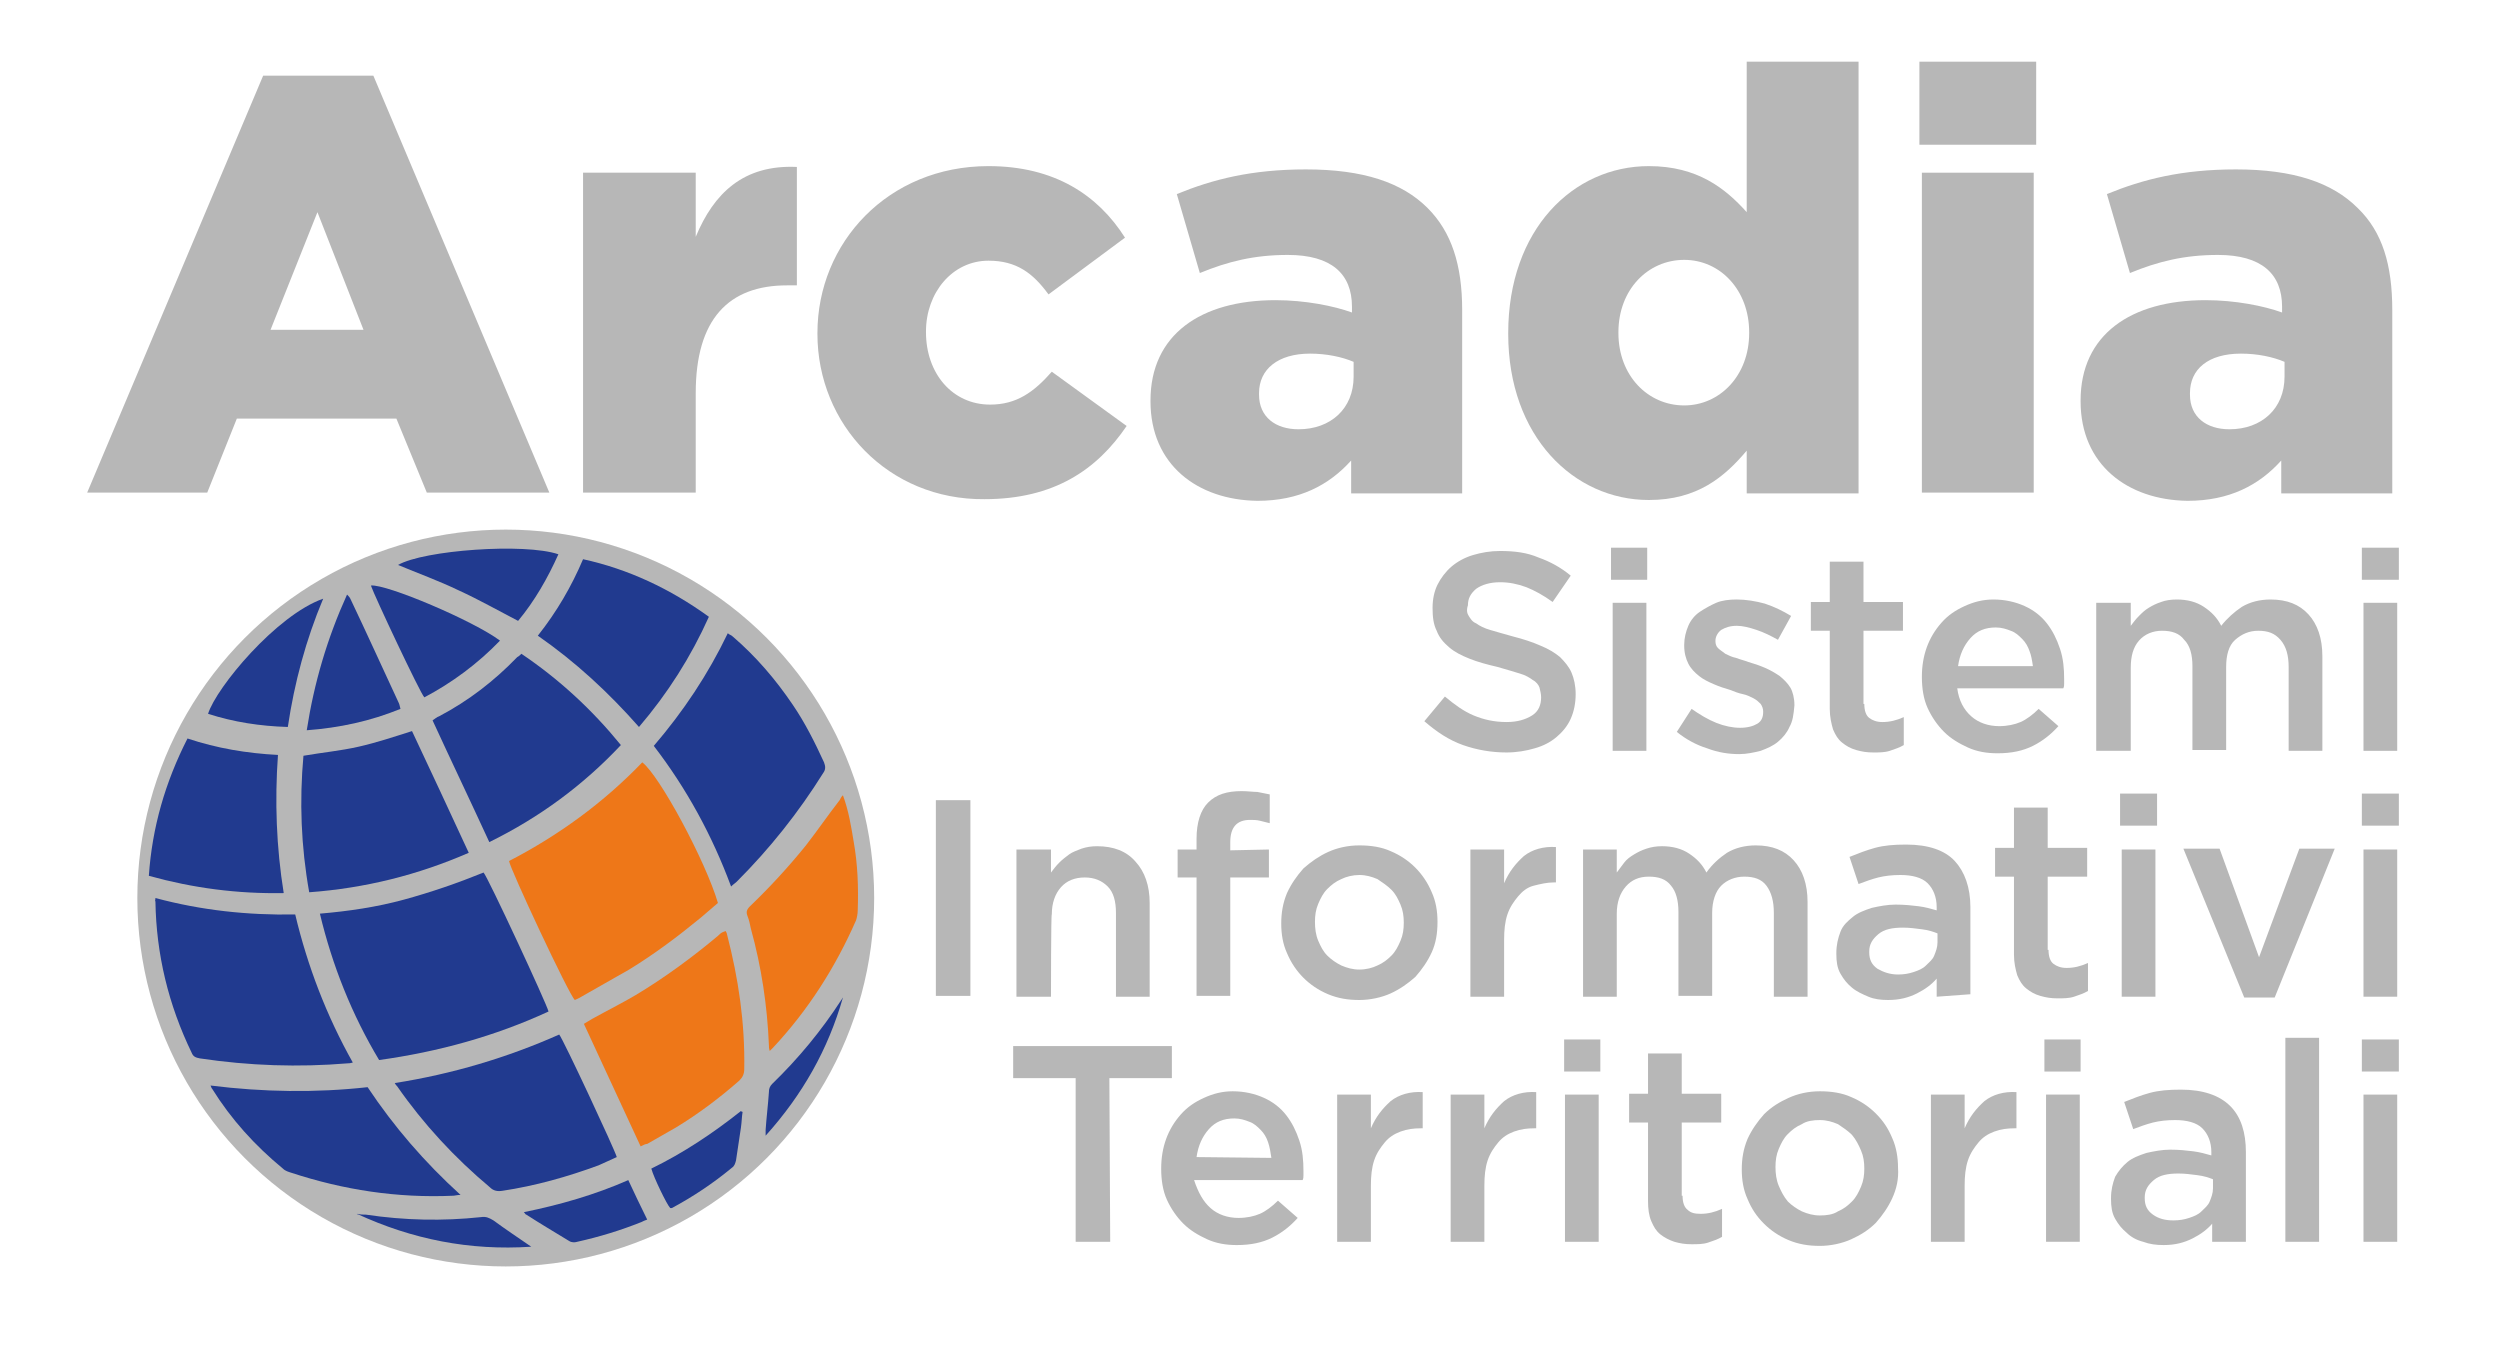 <?xml version="1.0" encoding="utf-8"?>
<!-- Generator: Adobe Illustrator 27.2.0, SVG Export Plug-In . SVG Version: 6.00 Build 0)  -->
<svg version="1.1" id="Livello_1" xmlns="http://www.w3.org/2000/svg" xmlns:xlink="http://www.w3.org/1999/xlink" x="0px" y="0px"
	 viewBox="0 0 304 165" style="enable-background:new 0 0 304 165;" xml:space="preserve">
<style type="text/css">
	.st0{fill:#b7b7b7;}
	.st1{fill:#213A8F;}
	.st2{fill:#EE7718;}
</style>
<g>
	<circle class="st0" cx="61.5" cy="109.2" r="44.8"/>
	<g>
		<g>
			<path class="st0" d="M178.6,74.9c0.2,0.3,0.4,0.7,0.9,0.9c0.4,0.3,1,0.6,1.7,0.8s1.7,0.5,2.8,0.8c1.2,0.3,2.4,0.7,3.3,1.1
				c1,0.4,1.8,0.9,2.4,1.4c0.6,0.6,1.1,1.2,1.4,1.9c0.3,0.7,0.5,1.6,0.5,2.6c0,1.1-0.2,2.1-0.6,3s-1,1.6-1.7,2.2s-1.6,1.1-2.7,1.4
				c-1,0.3-2.2,0.5-3.4,0.5c-1.8,0-3.6-0.3-5.3-0.9c-1.7-0.6-3.2-1.6-4.7-2.9l2.5-3c1.2,1,2.3,1.8,3.5,2.3c1.2,0.5,2.5,0.8,4,0.8
				c1.3,0,2.3-0.3,3.1-0.8s1.1-1.3,1.1-2.2c0-0.4-0.1-0.8-0.2-1.2c-0.1-0.3-0.4-0.7-0.8-0.9c-0.4-0.3-0.9-0.6-1.6-0.8
				c-0.7-0.2-1.6-0.5-2.7-0.8c-1.3-0.3-2.4-0.6-3.4-1c-1-0.4-1.8-0.8-2.5-1.4s-1.2-1.2-1.5-2c-0.4-0.8-0.5-1.7-0.5-2.8
				c0-1,0.2-2,0.6-2.8c0.4-0.8,1-1.6,1.7-2.2c0.7-0.6,1.6-1.1,2.6-1.4s2.1-0.5,3.3-0.5c1.8,0,3.3,0.2,4.7,0.8
				c1.4,0.5,2.7,1.2,3.9,2.2l-2.2,3.2c-1.1-0.8-2.2-1.4-3.2-1.8c-1.1-0.4-2.1-0.6-3.2-0.6c-1.2,0-2.2,0.3-2.9,0.8
				c-0.7,0.6-1,1.2-1,2C178.3,74.2,178.4,74.6,178.6,74.9z"/>
			<path class="st0" d="M195.9,70.5v-3.9h4.4v3.9H195.9z M196.1,91.3v-18h4.1v18H196.1z"/>
			<path class="st0" d="M217.6,88.4c-0.3,0.7-0.8,1.3-1.4,1.8s-1.3,0.8-2.1,1.1c-0.8,0.2-1.7,0.4-2.6,0.4c-1.3,0-2.6-0.2-3.9-0.7
				c-1.3-0.4-2.6-1.1-3.7-2l1.8-2.8c1,0.7,2,1.3,3,1.7s2,0.6,2.9,0.6c0.9,0,1.6-0.2,2.1-0.5c0.5-0.3,0.7-0.8,0.7-1.4v-0.1
				c0-0.3-0.1-0.6-0.3-0.9c-0.2-0.2-0.5-0.5-0.9-0.7c-0.4-0.2-0.8-0.4-1.3-0.5s-1-0.3-1.5-0.5c-0.7-0.2-1.3-0.4-2-0.7
				s-1.3-0.6-1.8-1s-1-0.9-1.3-1.5s-0.5-1.3-0.5-2.2v-0.1c0-0.8,0.2-1.6,0.5-2.3c0.3-0.7,0.8-1.3,1.4-1.7s1.3-0.8,2-1.1
				s1.6-0.4,2.5-0.4c1.1,0,2.3,0.2,3.4,0.5c1.2,0.4,2.2,0.9,3.2,1.5l-1.6,2.9c-0.9-0.5-1.7-0.9-2.6-1.2c-0.9-0.3-1.7-0.5-2.4-0.5
				c-0.8,0-1.4,0.2-1.9,0.5c-0.4,0.3-0.7,0.8-0.7,1.3v0.1c0,0.3,0.1,0.6,0.3,0.8c0.2,0.2,0.5,0.4,0.9,0.7c0.4,0.2,0.8,0.4,1.3,0.5
				c0.5,0.2,1,0.3,1.5,0.5c0.7,0.2,1.3,0.4,2,0.7s1.2,0.6,1.8,1c0.5,0.4,1,0.9,1.3,1.4s0.5,1.3,0.5,2.1v0.1
				C218.1,86.9,218,87.7,217.6,88.4z"/>
			<path class="st0" d="M226.7,85.6c0,0.8,0.2,1.4,0.6,1.7c0.4,0.3,0.9,0.5,1.6,0.5c0.9,0,1.7-0.2,2.6-0.6v3.4
				c-0.5,0.3-1.1,0.5-1.7,0.7s-1.3,0.2-2,0.2c-0.8,0-1.4-0.1-2.1-0.3s-1.2-0.5-1.7-0.9c-0.5-0.4-0.8-0.9-1.1-1.6
				c-0.2-0.7-0.4-1.5-0.4-2.5v-9.5h-2.3v-3.5h2.3v-4.9h4.1v4.9h4.8v3.5h-4.8V85.6z"/>
			<path class="st0" d="M239.7,87.1c0.9,0.8,2.1,1.2,3.4,1.2c1,0,1.9-0.2,2.6-0.5s1.5-0.9,2.2-1.6l2.4,2.1c-0.9,1-1.9,1.8-3.1,2.4
				s-2.6,0.9-4.3,0.9c-1.3,0-2.5-0.2-3.6-0.7s-2.1-1.1-2.9-1.9c-0.8-0.8-1.5-1.8-2-2.9c-0.5-1.1-0.7-2.4-0.7-3.8
				c0-1.3,0.2-2.5,0.6-3.6c0.4-1.1,1-2.1,1.8-3s1.7-1.5,2.8-2s2.2-0.8,3.5-0.8c1.4,0,2.7,0.3,3.8,0.8s2,1.2,2.7,2.1s1.2,1.9,1.6,3.1
				c0.4,1.2,0.5,2.4,0.5,3.7c0,0.2,0,0.4,0,0.5c0,0.2,0,0.4-0.1,0.6H238C238.2,85.2,238.8,86.3,239.7,87.1z M247.2,81
				c-0.1-0.7-0.2-1.3-0.4-1.8c-0.2-0.6-0.5-1.1-0.9-1.5s-0.8-0.8-1.4-1c-0.5-0.2-1.1-0.4-1.8-0.4c-1.3,0-2.3,0.4-3.1,1.3
				c-0.8,0.9-1.3,2-1.5,3.4L247.2,81L247.2,81z"/>
			<path class="st0" d="M272.6,73.8c1-0.6,2.2-0.9,3.5-0.9c2,0,3.5,0.6,4.6,1.8c1.1,1.2,1.7,2.9,1.7,5.1v11.5h-4.1V81.1
				c0-1.4-0.3-2.5-1-3.3s-1.5-1.1-2.7-1.1c-1.1,0-2,0.4-2.8,1.1s-1.1,1.9-1.1,3.3v10.1h-4.1V81c0-1.4-0.3-2.5-1-3.2
				c-0.6-0.8-1.5-1.1-2.7-1.1c-1.1,0-2.1,0.4-2.8,1.2s-1,1.9-1,3.3v10.1h-4.2v-18h4.2v2.8c0.3-0.4,0.6-0.8,1-1.2s0.7-0.7,1.2-1
				s0.9-0.5,1.5-0.7c0.5-0.2,1.2-0.3,1.9-0.3c1.3,0,2.4,0.3,3.3,0.9c0.9,0.6,1.6,1.3,2.1,2.3C270.8,75.2,271.7,74.4,272.6,73.8z"/>
			<path class="st0" d="M287.2,70.5v-3.9h4.5v3.9H287.2z M287.4,91.3v-18h4.1v18H287.4z"/>
			<path class="st0" d="M118,97.3v23.8h-4.2V97.3H118z"/>
			<path class="st0" d="M127.8,121.2h-4.2v-17.9h4.2v2.8c0.3-0.4,0.6-0.8,1-1.2c0.4-0.4,0.8-0.7,1.2-1s1-0.5,1.5-0.7
				c0.6-0.2,1.2-0.3,1.9-0.3c2,0,3.6,0.6,4.7,1.9c1.1,1.2,1.7,2.9,1.7,5v11.4h-4.1V111c0-1.4-0.3-2.5-1-3.2s-1.6-1.1-2.8-1.1
				c-1.2,0-2.2,0.4-2.9,1.2s-1.1,1.9-1.1,3.3C127.8,111,127.8,121.2,127.8,121.2z"/>
			<path class="st0" d="M154.3,103.3v3.4h-4.7v14.4h-4.1v-14.4h-2.3v-3.4h2.3V102c0-2,0.5-3.5,1.4-4.4c1-1,2.3-1.4,4.1-1.4
				c0.7,0,1.4,0.1,1.9,0.1c0.5,0.1,1,0.2,1.5,0.3v3.5c-0.4-0.1-0.8-0.2-1.2-0.3s-0.8-0.1-1.2-0.1c-1.6,0-2.4,0.9-2.4,2.7v1
				L154.3,103.3L154.3,103.3z"/>
			<path class="st0" d="M174.1,115.8c-0.5,1.1-1.2,2.1-2,3c-0.9,0.8-1.9,1.5-3,2s-2.5,0.8-3.8,0.8c-1.4,0-2.6-0.2-3.8-0.7
				c-1.2-0.5-2.2-1.2-3-2s-1.5-1.8-2-3c-0.5-1.1-0.7-2.3-0.7-3.6s0.2-2.5,0.7-3.7c0.5-1.1,1.2-2.1,2-3c0.9-0.8,1.9-1.5,3-2
				s2.4-0.8,3.8-0.8s2.7,0.2,3.8,0.7c1.2,0.5,2.2,1.2,3,2s1.5,1.8,2,3c0.5,1.1,0.7,2.3,0.7,3.6C174.8,113.5,174.6,114.7,174.1,115.8
				z M170.3,110c-0.3-0.7-0.6-1.3-1.1-1.8c-0.5-0.5-1.1-0.9-1.7-1.3c-0.7-0.3-1.4-0.5-2.2-0.5c-0.8,0-1.6,0.2-2.2,0.5
				c-0.7,0.3-1.2,0.7-1.7,1.2c-0.5,0.5-0.8,1.1-1.1,1.8s-0.4,1.4-0.4,2.2s0.1,1.6,0.4,2.3c0.3,0.7,0.6,1.3,1.1,1.8
				c0.5,0.5,1.1,0.9,1.7,1.2c0.7,0.3,1.4,0.5,2.2,0.5c0.8,0,1.6-0.2,2.2-0.5c0.7-0.3,1.2-0.7,1.7-1.2c0.5-0.5,0.8-1.1,1.1-1.8
				s0.4-1.4,0.4-2.2C170.7,111.4,170.6,110.7,170.3,110z"/>
			<path class="st0" d="M182.9,121.2h-4.1v-17.9h4.1v4.1c0.6-1.4,1.4-2.4,2.4-3.3c1-0.8,2.4-1.2,3.9-1.1v4.3H189
				c-0.9,0-1.7,0.2-2.5,0.4s-1.4,0.7-1.9,1.3c-0.5,0.6-1,1.3-1.3,2.2c-0.3,0.9-0.4,1.9-0.4,3.1V121.2z"/>
			<path class="st0" d="M210,103.7c1-0.6,2.2-0.9,3.5-0.9c2,0,3.5,0.6,4.6,1.8s1.7,2.9,1.7,5.1v11.5h-4.1V111c0-1.4-0.3-2.5-0.9-3.3
				c-0.6-0.8-1.5-1.1-2.7-1.1c-1.1,0-2.1,0.4-2.8,1.1s-1.1,1.9-1.1,3.3v10.1h-4.1v-10.2c0-1.4-0.3-2.5-0.9-3.2
				c-0.6-0.8-1.5-1.1-2.7-1.1s-2.1,0.4-2.8,1.2s-1.1,1.9-1.1,3.3v10.1h-4.1v-17.9h4.1v2.8c0.3-0.4,0.6-0.8,0.9-1.2s0.7-0.7,1.2-1
				s0.9-0.5,1.5-0.7c0.6-0.2,1.2-0.3,1.9-0.3c1.3,0,2.4,0.3,3.3,0.9c0.9,0.6,1.6,1.3,2.1,2.3C208.2,105.1,209.1,104.3,210,103.7z"/>
			<path class="st0" d="M235.5,121.2v-2.2c-0.6,0.7-1.4,1.3-2.4,1.8s-2.1,0.8-3.5,0.8c-0.9,0-1.7-0.1-2.4-0.4s-1.4-0.6-2-1.1
				c-0.6-0.5-1-1-1.4-1.7s-0.5-1.5-0.5-2.4v-0.1c0-1,0.2-1.8,0.5-2.6s0.9-1.3,1.5-1.8c0.6-0.5,1.4-0.8,2.3-1.1
				c0.9-0.2,1.9-0.4,2.9-0.4c1.1,0,2,0.1,2.8,0.2c0.8,0.1,1.5,0.3,2.2,0.5v-0.4c0-1.2-0.4-2.2-1.1-2.9s-1.9-1-3.3-1
				c-1,0-1.9,0.1-2.7,0.3c-0.8,0.2-1.6,0.5-2.4,0.8l-1.1-3.3c1-0.4,2-0.8,3.1-1.1s2.3-0.4,3.8-0.4c2.7,0,4.7,0.7,5.9,2
				s1.9,3.2,1.9,5.6v10.6L235.5,121.2L235.5,121.2z M235.6,113.5c-0.5-0.2-1.1-0.4-1.9-0.5s-1.5-0.2-2.3-0.2c-1.3,0-2.3,0.2-3,0.8
				s-1.1,1.2-1.1,2.1v0.1c0,0.9,0.3,1.5,1,2c0.7,0.4,1.5,0.7,2.5,0.7c0.7,0,1.3-0.1,1.9-0.3s1.1-0.4,1.5-0.8s0.8-0.7,1-1.2
				c0.2-0.5,0.4-1,0.4-1.6V113.5z"/>
			<path class="st0" d="M249.1,115.5c0,0.8,0.2,1.4,0.6,1.7c0.4,0.3,0.9,0.5,1.6,0.5c0.9,0,1.7-0.2,2.6-0.6v3.4
				c-0.5,0.3-1.1,0.5-1.7,0.7s-1.3,0.2-2,0.2c-0.8,0-1.4-0.1-2.1-0.3s-1.2-0.5-1.7-0.9c-0.5-0.4-0.8-0.9-1.1-1.6
				c-0.2-0.7-0.4-1.5-0.4-2.5v-9.5h-2.3v-3.5h2.3v-4.9h4.1v4.9h4.8v3.5h-4.8V115.5z"/>
			<path class="st0" d="M257.8,100.4v-3.9h4.5v3.9H257.8z M258,121.2v-17.9h4.1v17.9H258z"/>
			<path class="st0" d="M279.6,103.2h4.3l-7.3,18.1h-3.7l-7.4-18.1h4.4l4.8,13.2L279.6,103.2z"/>
			<path class="st0" d="M287.2,100.4v-3.9h4.5v3.9H287.2z M287.4,121.2v-17.9h4.1v17.9H287.4z"/>
			<path class="st0" d="M135,151h-4.2v-19.9h-7.6v-3.9h19.3v3.9h-7.6L135,151L135,151z"/>
			<path class="st0" d="M147.2,146.9c0.9,0.8,2.1,1.2,3.4,1.2c1,0,1.9-0.2,2.6-0.5s1.5-0.9,2.2-1.6l2.4,2.1c-0.9,1-1.9,1.8-3.1,2.4
				s-2.6,0.9-4.3,0.9c-1.3,0-2.5-0.2-3.6-0.7s-2.1-1.1-2.9-1.9c-0.8-0.8-1.5-1.8-2-2.9c-0.5-1.1-0.7-2.4-0.7-3.8
				c0-1.3,0.2-2.5,0.6-3.6c0.4-1.1,1-2.1,1.8-3s1.7-1.5,2.8-2s2.2-0.8,3.5-0.8c1.4,0,2.7,0.3,3.8,0.8s2,1.2,2.7,2.1s1.2,1.9,1.6,3.1
				c0.4,1.2,0.5,2.4,0.5,3.7c0,0.2,0,0.4,0,0.5c0,0.2,0,0.4-0.1,0.6h-13.2C145.7,145,146.3,146.1,147.2,146.9z M154.6,140.8
				c-0.1-0.7-0.2-1.3-0.4-1.9c-0.2-0.6-0.5-1.1-0.9-1.5s-0.8-0.8-1.4-1c-0.5-0.2-1.1-0.4-1.8-0.4c-1.3,0-2.3,0.4-3.1,1.3
				c-0.8,0.9-1.3,2-1.5,3.4L154.6,140.8L154.6,140.8z"/>
			<path class="st0" d="M166.7,151h-4.1v-17.9h4.1v4.1c0.6-1.4,1.4-2.4,2.4-3.3c1-0.8,2.4-1.2,3.9-1.1v4.4h-0.2
				c-0.9,0-1.7,0.1-2.5,0.4c-0.8,0.3-1.4,0.7-1.9,1.3c-0.5,0.6-1,1.3-1.3,2.2c-0.3,0.9-0.4,1.9-0.4,3.1V151z"/>
			<path class="st0" d="M180.5,151h-4.1v-17.9h4.1v4.1c0.6-1.4,1.4-2.4,2.4-3.3c1-0.8,2.4-1.2,3.9-1.1v4.4h-0.2
				c-0.9,0-1.7,0.1-2.5,0.4c-0.8,0.3-1.4,0.7-1.9,1.3c-0.5,0.6-1,1.3-1.3,2.2c-0.3,0.9-0.4,1.9-0.4,3.1V151z"/>
			<path class="st0" d="M190.2,130.3v-3.9h4.4v3.9H190.2z M190.3,151v-17.9h4.1V151H190.3z"/>
			<path class="st0" d="M204.6,145.4c0,0.8,0.2,1.4,0.6,1.7c0.4,0.4,0.9,0.5,1.6,0.5c0.9,0,1.7-0.2,2.6-0.6v3.4
				c-0.5,0.3-1.1,0.5-1.7,0.7c-0.6,0.2-1.3,0.2-2,0.2c-0.8,0-1.4-0.1-2.1-0.3c-0.6-0.2-1.2-0.5-1.7-0.9s-0.8-0.9-1.1-1.6
				s-0.4-1.5-0.4-2.5v-9.5h-2.3v-3.5h2.3v-4.9h4.1v4.9h4.8v3.5h-4.8V145.4z"/>
			<path class="st0" d="M230.1,145.7c-0.5,1.1-1.2,2.1-2,3c-0.9,0.9-1.9,1.5-3,2s-2.5,0.8-3.8,0.8c-1.4,0-2.6-0.2-3.8-0.7
				c-1.2-0.5-2.2-1.2-3-2c-0.9-0.9-1.5-1.8-2-3c-0.5-1.1-0.7-2.3-0.7-3.6s0.2-2.5,0.7-3.7c0.5-1.1,1.2-2.1,2-3c0.9-0.9,1.9-1.5,3-2
				s2.4-0.8,3.8-0.8s2.7,0.2,3.8,0.7c1.2,0.5,2.2,1.2,3,2c0.9,0.9,1.5,1.8,2,3c0.5,1.1,0.7,2.4,0.7,3.6
				C230.9,143.4,230.6,144.6,230.1,145.7z M226.3,139.9c-0.3-0.7-0.6-1.3-1.1-1.9c-0.5-0.5-1.1-0.9-1.7-1.3
				c-0.7-0.3-1.4-0.5-2.2-0.5c-0.8,0-1.6,0.1-2.2,0.5c-0.7,0.3-1.2,0.7-1.7,1.2c-0.5,0.5-0.8,1.1-1.1,1.8s-0.4,1.4-0.4,2.2
				s0.1,1.6,0.4,2.3c0.3,0.7,0.6,1.3,1.1,1.9c0.5,0.5,1.1,0.9,1.7,1.2c0.7,0.3,1.4,0.5,2.2,0.5c0.8,0,1.6-0.1,2.2-0.5
				c0.7-0.3,1.2-0.7,1.7-1.2c0.5-0.5,0.8-1.1,1.1-1.8s0.4-1.4,0.4-2.2C226.7,141.3,226.6,140.6,226.3,139.9z"/>
			<path class="st0" d="M238.9,151h-4.1v-17.9h4.1v4.1c0.6-1.4,1.4-2.4,2.4-3.3c1-0.8,2.4-1.2,3.9-1.1v4.4h-0.2
				c-0.9,0-1.7,0.1-2.5,0.4c-0.8,0.3-1.4,0.7-1.9,1.3c-0.5,0.6-1,1.3-1.3,2.2c-0.3,0.9-0.4,1.9-0.4,3.1V151z"/>
			<path class="st0" d="M248.6,130.3v-3.9h4.4v3.9H248.6z M248.8,151v-17.9h4.1V151H248.8z"/>
			<path class="st0" d="M269,151v-2.2c-0.6,0.7-1.4,1.3-2.4,1.8s-2.1,0.8-3.5,0.8c-0.9,0-1.7-0.1-2.5-0.4c-0.8-0.2-1.5-0.6-2-1.1
				c-0.6-0.5-1-1-1.4-1.7s-0.5-1.5-0.5-2.4v-0.1c0-1,0.2-1.8,0.5-2.6c0.4-0.7,0.9-1.3,1.5-1.8c0.6-0.5,1.4-0.8,2.3-1.1
				c0.9-0.2,1.9-0.4,2.9-0.4c1.1,0,2,0.1,2.8,0.2c0.8,0.1,1.5,0.3,2.2,0.5v-0.4c0-1.2-0.4-2.2-1.1-2.9s-1.9-1-3.3-1
				c-1,0-1.9,0.1-2.7,0.3c-0.8,0.2-1.6,0.5-2.4,0.8l-1.1-3.3c1-0.4,2-0.8,3.1-1.1s2.3-0.4,3.8-0.4c2.7,0,4.7,0.7,6,2
				s1.9,3.2,1.9,5.6V151L269,151L269,151z M269.1,143.4c-0.5-0.2-1.1-0.4-1.9-0.5s-1.5-0.2-2.3-0.2c-1.3,0-2.3,0.2-3,0.8
				s-1.1,1.2-1.1,2.1v0.1c0,0.9,0.3,1.5,1,2s1.5,0.7,2.5,0.7c0.7,0,1.3-0.1,1.9-0.3c0.6-0.2,1.1-0.4,1.5-0.8s0.8-0.7,1-1.2
				c0.2-0.5,0.4-1,0.4-1.6V143.4z"/>
			<path class="st0" d="M277.9,151v-24.8h4.1V151L277.9,151L277.9,151z"/>
			<path class="st0" d="M287.2,130.3v-3.9h4.5v3.9H287.2z M287.4,151v-17.9h4.1V151H287.4z"/>
		</g>
		<g>
			<path class="st0" d="M32,9.2h13.4l21.4,50.7H51.9l-3.7-9H28.8l-3.6,9H10.6L32,9.2z M44.2,40.1l-5.6-14.3l-5.7,14.3H44.2z"/>
			<path class="st0" d="M70.9,21h13.7v7.8c2.2-5.3,5.8-8.8,12.3-8.5v14.4h-1.2c-7.1,0-11.1,4.1-11.1,13.1v12.1H70.9V21z"/>
			<path class="st0" d="M99.4,40.6v-0.1c0-11,8.6-20.3,20.8-20.3c8,0,13.3,3.5,16.6,8.7l-9.3,6.9c-1.9-2.6-3.9-4.1-7.3-4.1
				c-4.4,0-7.6,3.9-7.6,8.6v0.1c0,5,3.2,8.8,7.8,8.8c3.2,0,5.3-1.5,7.5-4l9.1,6.6c-3.6,5.3-8.8,8.9-17.3,8.9
				C108,60.8,99.4,51.6,99.4,40.6z"/>
			<path class="st0" d="M139.9,48.8v-0.1c0-8,6.1-12.2,15.2-12.2c3.6,0,7.1,0.7,9.3,1.5v-0.7c0-4-2.5-6.3-7.8-6.3
				c-4.1,0-7.3,0.8-10.7,2.2l-2.8-9.6c4.4-1.8,9.1-3,15.7-3c7,0,11.7,1.6,14.8,4.7c2.9,2.9,4.2,6.9,4.2,12.4v22.3h-13.5v-4
				c-2.7,3-6.3,4.9-11.4,4.9C145.6,60.8,139.9,56.5,139.9,48.8z M164.6,45.8V44c-1.4-0.6-3.3-1-5.3-1c-3.9,0-6.2,1.9-6.2,4.8V48
				c0,2.7,2,4.2,4.8,4.2C161.8,52.2,164.6,49.7,164.6,45.8z"/>
			<path class="st0" d="M183.4,40.6v-0.1c0-12.6,7.9-20.3,17.1-20.3c5.9,0,9.3,2.7,11.9,5.6V7.5h13.6v52.5h-13.6v-5.2
				c-2.7,3.2-6,6-11.9,6C191.4,60.8,183.4,53.1,183.4,40.6z M212.7,40.5v-0.1c0-5.1-3.5-8.8-7.9-8.8c-4.4,0-8,3.6-8,8.8v0.1
				c0,5.2,3.6,8.8,8,8.8C209.1,49.3,212.7,45.7,212.7,40.5z"/>
			<path class="st0" d="M233.4,7.5h14.2v10.1h-14.2V7.5z M233.7,21h13.6v38.9h-13.6V21z"/>
			<path class="st0" d="M253,48.8v-0.1c0-8,6.1-12.2,15.2-12.2c3.6,0,7.1,0.7,9.3,1.5v-0.7c0-4-2.5-6.3-7.8-6.3
				c-4.1,0-7.3,0.8-10.7,2.2l-2.8-9.6c4.4-1.8,9.1-3,15.7-3c7,0,11.7,1.6,14.8,4.7c3,2.9,4.2,6.9,4.2,12.4v22.3h-13.5v-4
				c-2.7,3-6.3,4.9-11.4,4.9C258.7,60.8,253,56.5,253,48.8z M277.8,45.8V44c-1.4-0.6-3.3-1-5.3-1c-4,0-6.2,1.9-6.2,4.8V48
				c0,2.7,2,4.2,4.8,4.2C275,52.2,277.8,49.7,277.8,45.8z"/>
		</g>
		<g>
			<path class="st1" d="M38.9,111.1c3.5-0.3,6.9-0.8,10.2-1.7s6.5-2,9.7-3.3c0.5,0.5,7.7,16,7.9,16.9c-6.5,3-13.4,4.9-20.6,5.9
				C42.8,123.4,40.4,117.4,38.9,111.1z"/>
			<path class="st2" d="M61.9,104.7c6-3.1,11.5-7.1,16.2-12c2.1,1.6,7.7,12,9.2,17.1c-0.7,0.6-1.4,1.2-2.1,1.8
				c-2.8,2.3-5.6,4.4-8.7,6.3c-1.9,1.1-3.9,2.2-5.8,3.3c-0.3,0.2-0.6,0.3-0.8,0.4C69.2,121,62,105.6,61.9,104.7z"/>
			<path class="st1" d="M18.9,109.2c5.6,1.5,11.2,2.1,17,2c1.5,6.3,3.8,12.3,7,18c-0.3,0.1-0.5,0.1-0.6,0.1c-6,0.5-12,0.3-18-0.6
				c-0.5-0.1-0.8-0.2-1-0.7c-2.8-5.8-4.3-11.9-4.4-18.4C18.8,109.6,18.9,109.5,18.9,109.2z"/>
			<path class="st1" d="M88.9,107.8c-2.3-6.2-5.4-11.9-9.4-17.1c3.6-4.2,6.6-8.7,9-13.7c0.2,0.2,0.4,0.2,0.6,0.4
				c2.8,2.4,5.2,5.2,7.3,8.3c1.5,2.2,2.7,4.6,3.8,7c0.2,0.5,0.2,0.9-0.1,1.3c-3,4.8-6.5,9.2-10.5,13.2
				C89.4,107.4,89.2,107.5,88.9,107.8z"/>
			<path class="st1" d="M48,131.7c7-1.1,13.7-3.1,20-5.9c0.5,0.6,6.8,14.1,7,14.9c-0.7,0.3-1.5,0.7-2.2,1c-3.8,1.4-7.7,2.5-11.7,3.1
				c-0.6,0.1-1.1,0-1.5-0.4c-4.3-3.6-8.1-7.7-11.3-12.3C48.2,132,48.1,131.9,48,131.7z"/>
			<path class="st2" d="M77.9,139.4c-2.3-5-4.6-9.9-6.9-14.9c0.3-0.2,0.7-0.4,1-0.6c1.8-1,3.6-1.9,5.3-2.9c3.5-2.1,6.9-4.6,10-7.2
				c0.2-0.2,0.4-0.4,0.7-0.5c0,0,0.1,0,0.2-0.1c0.1,0.1,0.2,0.3,0.2,0.4c1.4,5.4,2.2,10.8,2.1,16.4c0,0.6-0.2,1-0.6,1.4
				c-2.4,2.1-4.9,4-7.7,5.7c-1.2,0.7-2.3,1.3-3.5,2C78.5,139.1,78.3,139.2,77.9,139.4z"/>
			<path class="st1" d="M50.1,88.9c2.3,4.9,4.6,9.8,6.9,14.8c-6.2,2.7-12.6,4.3-19.4,4.8c-1-5.6-1.2-11.1-0.7-16.6
				c2.3-0.4,4.5-0.6,6.7-1.1C45.8,90.3,47.9,89.6,50.1,88.9z"/>
			<path class="st1" d="M63.4,79.5c4.6,3.1,8.6,6.8,12.1,11.1c-4.6,4.9-9.9,8.8-16,11.8c-2.3-5-4.6-9.8-6.9-14.8
				c0.3-0.2,0.5-0.4,0.8-0.5c3.6-1.9,6.7-4.3,9.5-7.2C63.1,79.8,63.2,79.7,63.4,79.5z"/>
			<path class="st1" d="M34.5,108.6c-5.6,0.1-11-0.6-16.4-2.1c0.4-5.9,2-11.4,4.7-16.7c3.6,1.2,7.2,1.8,11,2
				C33.4,97.4,33.6,103,34.5,108.6z"/>
			<path class="st1" d="M56,145.3c-0.4,0-0.7,0.1-0.9,0.1c-6.8,0.3-13.3-0.7-19.7-2.8c-0.3-0.1-0.7-0.2-1-0.5
				c-3.4-2.8-6.3-6-8.6-9.7c-0.1-0.1-0.1-0.2-0.2-0.4c6.4,0.8,12.8,0.9,19.1,0.2C47.9,137,51.6,141.3,56,145.3z"/>
			<path class="st1" d="M86.2,75c-2.2,4.9-5,9.3-8.5,13.4c-3.7-4.2-7.7-7.9-12.3-11.1c2.3-2.9,4.1-6,5.5-9.3
				C76.4,69.2,81.5,71.6,86.2,75z"/>
			<path class="st2" d="M102.5,96.7c0.7,1.9,1,3.8,1.3,5.6c0.5,2.8,0.6,5.6,0.5,8.4c0,0.4-0.1,0.9-0.2,1.2
				c-2.5,5.7-5.8,10.9-10.1,15.5c-0.1,0.1-0.2,0.2-0.4,0.4c-0.1-0.3-0.1-0.5-0.1-0.7c-0.2-4.8-0.9-9.5-2.2-14.2
				c-0.1-0.5-0.2-1-0.4-1.5c-0.2-0.5-0.1-0.8,0.3-1.2c2.4-2.3,4.7-4.8,6.8-7.4c1.4-1.8,2.7-3.7,4.1-5.5
				C102.2,97.1,102.3,96.9,102.5,96.7z"/>
			<path class="st1" d="M37.3,88.8c0.9-5.8,2.5-11.2,4.9-16.5c0.2,0.2,0.3,0.3,0.4,0.5c2,4.2,3.9,8.4,5.9,12.7
				c0.1,0.2,0.1,0.4,0.2,0.7C45,87.7,41.3,88.5,37.3,88.8z"/>
			<path class="st1" d="M60.8,77.9c-2.7,2.8-5.8,5.1-9.2,6.9c-0.5-0.5-6.1-12.4-6.5-13.6C47,71,57.6,75.5,60.8,77.9z"/>
			<path class="st1" d="M39.3,72.8C37.2,77.8,35.8,83,35,88.4c-3.4-0.1-6.6-0.6-9.7-1.6C26.3,83.6,33.6,74.8,39.3,72.8z"/>
			<path class="st1" d="M48.4,68.7c3.1-1.8,15.4-2.7,19.5-1.3c-1.3,2.9-2.9,5.7-4.9,8.1c-2.5-1.3-4.8-2.6-7.2-3.7
				C53.3,70.6,50.8,69.7,48.4,68.7z"/>
			<path class="st1" d="M76.4,143.5c0.8,1.7,1.5,3.2,2.3,4.8c-0.3,0.1-0.5,0.2-0.7,0.3c-2.5,1-5.1,1.8-7.8,2.4
				c-0.3,0.1-0.7,0.1-1-0.1c-1.8-1.1-3.5-2.1-5.2-3.2c-0.1,0-0.1-0.1-0.3-0.3C68.1,146.5,72.3,145.3,76.4,143.5z"/>
			<path class="st1" d="M90.3,135.2c-0.1,0.6-0.1,1.2-0.2,1.9c-0.2,1.3-0.4,2.6-0.6,4c-0.1,0.4-0.2,0.7-0.5,0.9
				c-2.3,1.9-4.7,3.5-7.3,4.9c-0.1,0-0.1,0-0.2,0c-0.4-0.4-2-3.7-2.3-4.8c3.9-1.9,7.5-4.3,10.9-7C90.2,135.2,90.2,135.2,90.3,135.2z
				"/>
			<path class="st1" d="M43.5,147.6c0.3,0.1,0.7,0.1,1,0.1c4.7,0.7,9.3,0.8,14,0.3c0.6-0.1,1,0.1,1.5,0.4c1.5,1.1,3,2.1,4.6,3.2
				c-7.5,0.5-14.5-0.9-21.2-4C43.4,147.7,43.5,147.7,43.5,147.6z"/>
			<path class="st1" d="M102.5,121.3c-1.8,6.3-4.9,11.8-9.4,16.8c0-0.4,0-0.5,0-0.7c0.1-1.5,0.3-3.1,0.4-4.6c0-0.4,0.1-0.7,0.4-1
				c3.2-3.1,6-6.5,8.4-10.2C102.4,121.5,102.4,121.4,102.5,121.3z"/>
		</g>
	</g>
</g>
</svg>
